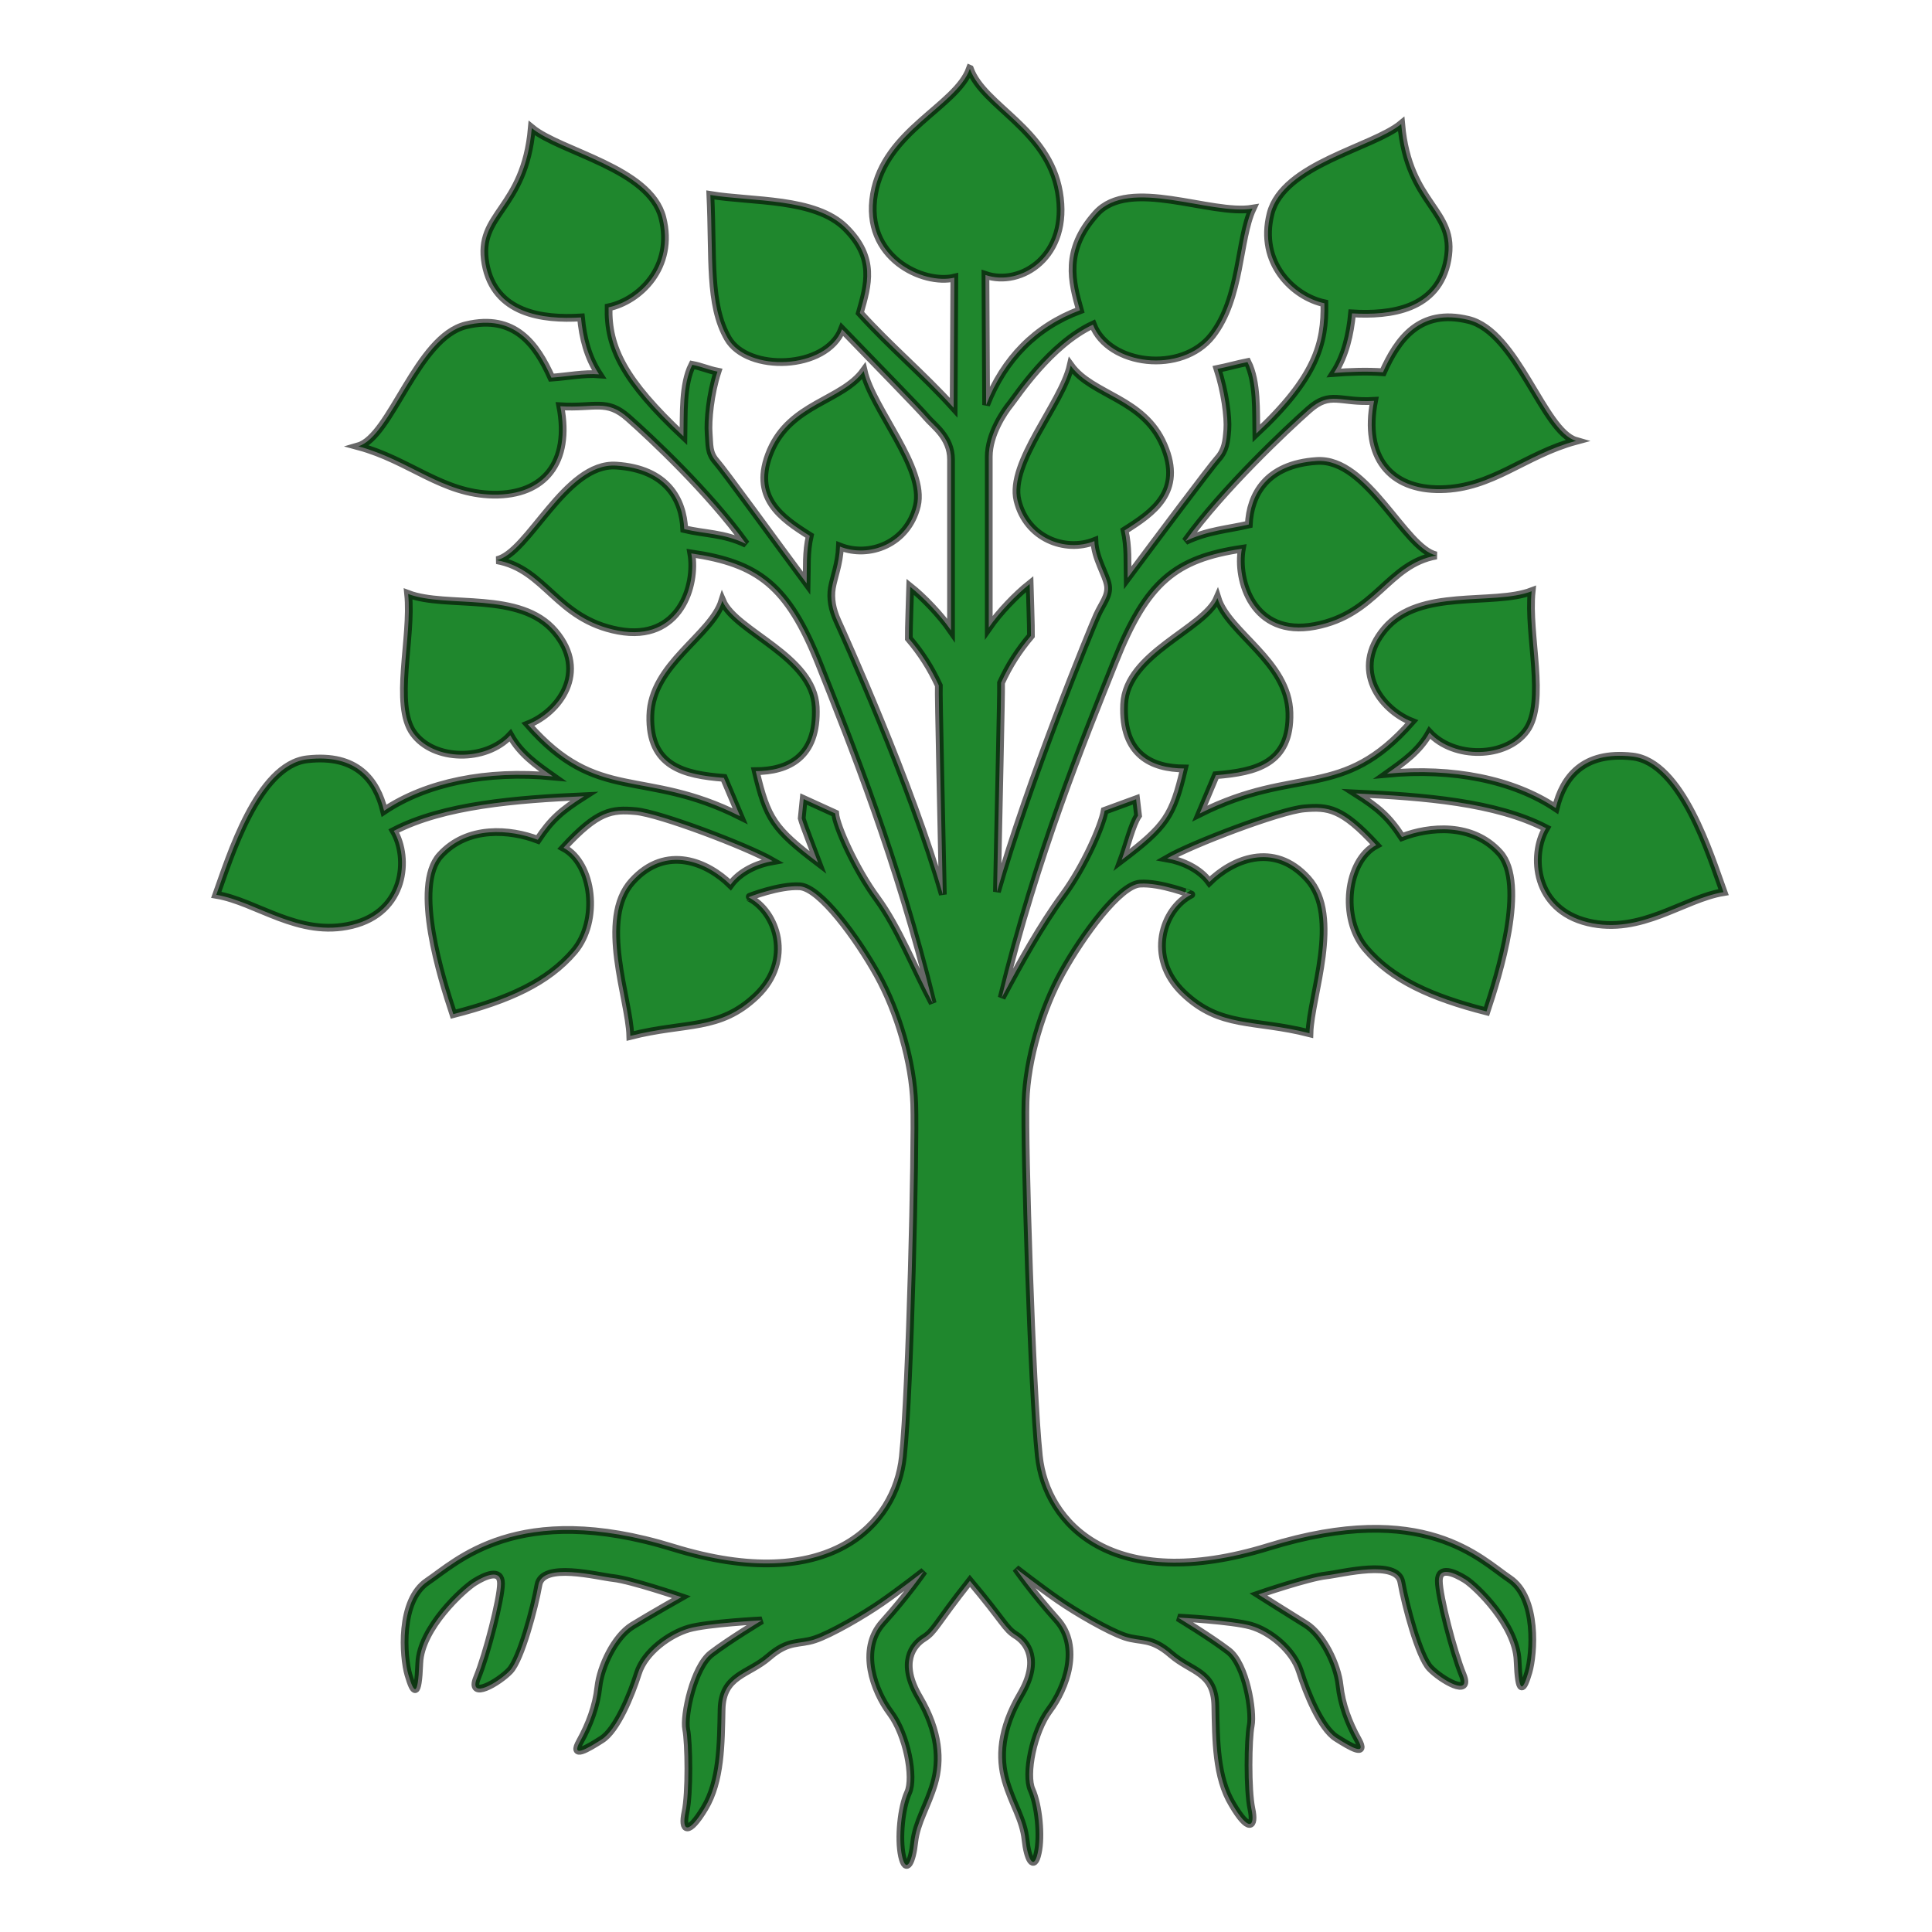 <?xml version="1.0" encoding="UTF-8" standalone="no"?>
<!-- Created with Inkscape (http://www.inkscape.org/) -->
<svg
    xmlns:rdf="http://www.w3.org/1999/02/22-rdf-syntax-ns#"
    xmlns="http://www.w3.org/2000/svg"
    xmlns:cc="http://web.resource.org/cc/"
    xmlns:dc="http://purl.org/dc/elements/1.1/"
    xmlns:svg="http://www.w3.org/2000/svg"
    xmlns:inkscape="http://www.inkscape.org/namespaces/inkscape"
    xmlns:sodipodi="http://sodipodi.sourceforge.net/DTD/sodipodi-0.dtd"
    xmlns:ns1="http://sozi.baierouge.fr"
    xmlns:xlink="http://www.w3.org/1999/xlink"
    id="svg2780"
    viewBox="0 0 250 250"
    version="1.0"
  >
  <g
      id="layer1"
      transform="translate(-21.595 -766.93)"
    >
    <rect
        id="rect3290"
        style="fill:#ffffff"
        height="250"
        width="250"
        y="766.93"
        x="21.595"
    />
    <path
        id="path3229"
        style="stroke-opacity:.597;fill-rule:evenodd;color:#000000;stroke:#000000;stroke-width:1px;fill:#1f872d"
        d="m147.1 775.84c1.78 4.89 10.11 7.75 11.53 15.96 1.44 8.3-4.95 12.29-9.52 10.71l0.09 16.82c2.34-5.99 6.44-10.12 12.14-12.25-1.02-3.64-2.19-7.75 2.11-12.52 4.29-4.77 14.8 0.27 20.22-0.63-1.87 4.01-1.43 11.54-5.24 16.43-3.93 5.02-13.36 3.87-15.41-1.42-5.55 2.59-9.87 9.26-10.68 10.26-0.85 1.04-2.8 3.93-2.8 6.83v22.11c1.38-1.99 3.55-4.25 5.29-5.63 0.03 1.17 0.19 5.55 0.17 6.69-1.6 1.9-2.81 3.77-3.87 6.08 0.05 1.13-0.36 18.03-0.53 27.05 4.02-14.19 12.24-34.2 12.95-35.77 0.67-1.5 1.63-2.54 1.41-3.88-0.23-1.42-1.67-3.5-1.75-5.73-3.78 1.5-8.75-0.35-9.95-5.26-1.19-4.89 5.76-12.54 6.88-17.45 2.81 3.88 9.41 4.18 12.03 10.29 2.61 6.05-1.43 8.75-5.05 11.04 0.48 2.13 0.35 4.09 0.39 6.14 3.91-5.25 10.64-14.24 11.68-15.42 1-1.12 1.1-2.25 1.22-3.73 0.13-1.66-0.33-5.02-1.27-7.89 1.2-0.24 2.67-0.65 3.88-0.89 1.29 2.56 1.09 6.44 1.14 9.25 7.71-7.22 8.93-11.65 8.81-16.86-3.98-0.84-8.59-5.2-6.96-11.6 1.64-6.4 13.16-8.51 16.9-11.59 0.94 10.62 7.18 11.01 5.99 17.55-1.17 6.48-7.41 7.25-12.35 6.95-0.25 2.63-0.86 5.44-2.34 7.71 1.93-0.15 4.28-0.24 6.34-0.09 1.91-4.25 4.72-8.31 11.04-6.78 6.35 1.52 9.69 14.43 13.95 15.66-6.67 1.8-10.85 6.16-17.5 6.25-6.58 0.1-10.05-4.19-8.64-11.43-4.49 0.27-5.63-1.35-8.45 1.15-2.87 2.54-11.17 10.35-15.95 17 2.89-1.38 5.53-1.52 8.19-2.15 0.18-3.78 2.21-7.79 8.8-8.22s11.33 11.34 15.47 12.23c-6.35 1.15-7.73 7.61-15.73 9.12-8.03 1.52-10.17-5.98-9.44-9.99-8.61 1.28-12.31 4.3-16.4 14.56-4.13 10.33-10.14 24.98-14.68 43.54 2.41-4.53 5.11-9.39 7.93-13.23 2.8-3.8 5.05-9.01 5.4-10.97l4.07-1.49 0.25 2.12c-0.78 1.16-1.41 3.82-2.12 5.73 5.78-4.38 6.62-5.69 8.07-11.83-4.07-0.02-8.06-1.71-7.75-8.31 0.3-6.6 10.34-9.7 12.07-13.74 1.42 4.52 9.16 8.21 9.32 14.86 0.17 6.58-4.35 7.64-9.52 8.06l-2.09 4.96c12.58-6.31 18.39-1.52 27.45-11.88-3.98-1.56-7.94-6.77-3.48-12.03 4.5-5.3 13.96-2.94 18.98-4.85-0.58 5.65 1.98 14.34-0.69 18.02-2.63 3.62-9.36 3.7-12.53 0.27-1.33 2.4-3.36 3.8-5.5 5.32 8.52-0.82 16.36 0.78 21.84 4.44 0.98-3.95 3.49-7.38 9.91-6.67 6.43 0.72 10.09 12.85 11.8 17.55-5.24 0.86-10.66 5.55-17.54 3.91-6.96-1.67-7.5-8.67-5.43-12.18-6.47-3.37-15.89-4.1-24.63-4.5 2.91 1.85 4.24 2.99 5.99 5.65 3.52-1.36 9.1-1.9 12.64 2.03 3.59 3.98-0.16 15.89-1.7 20.53-7.19-1.84-12.24-4.13-15.63-8.13-3.35-3.94-2.47-11.36 1.36-13.4-4.43-4.82-6.23-5.01-9.33-4.74s-14.44 4.57-17.73 6.47c1.95 0.34 4.19 1.32 5.46 3.06 2.9-2.86 8.3-5.34 12.73-0.44s0.36 15.18 0.23 20c-7.19-1.84-11.53-0.62-16.33-5.22-4.76-4.56-2.66-10.86 1.04-12.73 0.04 0-4.01-1.59-6.65-1.41s-7.4 6.7-10.04 11.45c-2.65 4.76-4.59 11.28-4.76 16.74-0.18 5.46 0.79 37.09 1.72 45.86 0.92 8.77 9.51 18 29.72 11.77 20.18-6.22 27.48 1.66 31.18 4.13s3.14 9.77 2.46 12.07c-0.7 2.38-1.23 3.08-1.41-1.5-0.17-4.58-5.35-9.6-6.76-10.48s-3.43-1.76-3.43 0.18c0 1.93 1.85 9.16 3.08 12.15 1.23 3-2.82 0.62-4.23-0.88s-3.17-8.1-3.7-11.1c-0.53-2.99-7.64-1.11-9.69-0.88-2.38 0.26-8.81 2.47-8.81 2.47s3.8 2.41 6.09 3.82 4.13 5.3 4.41 7.93c0.26 2.47 1.16 4.86 2.38 7.05 1.21 2.19-0.88 0.97-2.82-0.26-1.94-1.24-3.79-5.73-4.67-8.55s-3.89-5.24-6.36-5.94-9.43-1.06-9.43-1.06 4.23 2.56 6.52 4.32 3.24 7.89 2.89 9.65c-0.35 1.77-0.44 8.29 0.09 10.79 0.52 2.4-0.36 3-2.47-0.6-2.12-3.49-2.11-8.28-2.2-12.74s-3.07-4.37-5.71-6.66-3.87-1.59-5.99-2.29c-2.11-0.71-6.34-3.17-8.63-4.76-2.29-1.58-5.47-4.05-5.47-4.05s2.12 3.08 5.29 6.61c3.17 3.52 1.15 8.9-0.97 11.71-2.11 2.82-3.17 8.37-2.29 10.31 0.88 1.97 1.29 5.97 0.79 8.17-0.52 2.4-1.32 0.7-1.58-1.7-0.28-2.7-1.68-4.6-2.56-7.61-0.88-3-0.7-6.7 1.94-11.19s0.79-6.79-0.62-7.67-1.45-1.67-5.96-7.04c-4.51 5.72-4.55 6.51-5.96 7.4-1.41 0.88-3.26 3.17-0.62 7.66s2.82 8.19 1.94 11.19c-0.88 2.96-2.27 4.96-2.56 7.56-0.26 2.5-1.05 4.2-1.58 1.8-0.5-2.3-0.09-6.3 0.79-8.22 0.88-1.93-0.17-7.48-2.29-10.3-2.11-2.82-4.14-8.2-0.97-11.72s5.29-6.61 5.29-6.61-3.17 2.47-5.46 4.05c-2.29 1.59-6.52 4.06-8.64 4.76-2.11 0.71-3.35 0-5.99 2.29s-5.99 2.32-6.08 6.79c-0.09 4.46-0.09 9.25-2.2 12.76-2.11 3.5-3 3-2.47 0.5 0.53-2.43 0.44-8.95 0.09-10.71s0.97-8.02 3.26-9.78 6.52-4.31 6.52-4.31-6.96 0.35-9.43 1.05c-2.46 0.71-5.72 3-6.6 5.82-0.89 2.82-2.74 7.31-4.674 8.54-1.938 1.24-4.038 2.46-2.819 0.27 1.219-2.2 2.114-4.58 2.379-7.05 0.282-2.63 2.114-6.52 4.404-7.93s6.34-3.7 6.34-3.7-6.43-2.2-8.81-2.47c-2.046-0.22-9.159-2.11-9.687 0.88-0.529 3-2.291 9.61-3.7 11.1-1.409 1.5-5.463 3.88-4.229 0.89 1.233-3 3.083-10.22 3.083-12.16s-2.026-1.06-3.436-0.18c-1.409 0.88-6.96 5.9-7.136 10.49-0.176 4.58-0.705 3.87-1.41 1.49-0.68-2.29-1.233-9.6 2.467-12.07 3.701-2.46 11.624-10.59 31.798-4.37 20.21 6.23 28.8-3 29.72-11.78 0.93-8.77 1.65-40.14 1.47-45.61-0.17-5.46-2.11-11.98-4.75-16.73-2.65-4.76-7.4-11.28-10.05-11.46-2.64-0.17-6.69 1.41-6.65 1.42 3.7 1.86 5.8 8.16 1.05 12.72-4.8 4.6-9.15 3.38-16.34 5.22-0.13-4.82-4.195-15.1 0.24-20 4.42-4.89 9.82-2.42 12.72 0.44 1.27-1.74 3.51-2.72 5.46-3.06-3.29-1.9-14.63-6.2-17.73-6.47s-4.902-0.08-9.332 4.74c3.838 2.04 4.712 9.46 1.366 13.41-3.389 3.99-8.442 6.28-15.627 8.12-1.54-4.64-5.295-16.55-1.706-20.53 3.544-3.92 9.122-3.38 12.638-2.03 1.758-2.65 3.087-3.79 5.994-5.64-8.744 0.39-18.164 1.13-24.63 4.49 2.069 3.51 1.531 10.51-5.434 12.18-6.881 1.65-12.296-3.04-17.532-3.91 1.701-4.7 5.362-16.83 11.792-17.54 6.42-0.72 8.938 2.72 9.917 6.67 5.473-3.67 13.313-5.27 21.838-4.45-2.146-1.52-4.167-2.92-5.503-5.32-3.17 3.43-9.897 3.36-12.528-0.27-2.673-3.68-0.111-12.37-0.692-18.02 5.02 1.91 14.486-0.45 18.985 4.86 4.455 5.25 0.498 10.46-3.488 12.02 9.065 10.36 14.872 5.57 27.462 11.88l-2.1-4.96c-5.17-0.41-9.69-1.47-9.52-8.06 0.16-6.65 7.9-10.34 9.32-14.85 1.73 4.03 11.77 7.14 12.08 13.74 0.3 6.59-3.69 8.28-7.76 8.3 1.46 6.15 2.3 7.45 8.07 11.83-0.71-1.91-1.86-4.75-2.12-5.73l0.25-2.49 4.08 1.86c0.13 1.62 2.6 7.17 5.39 10.97 2.82 3.85 4.82 9.06 7.23 13.58-4.54-18.56-10.56-33.55-14.68-43.89-4.09-10.26-7.96-13.03-16.56-14.31 0.72 4.01-1.42 11.51-9.45 10-8.004-1.51-9.381-7.98-15.725-9.12 4.137-0.9 8.875-12.67 15.465-12.24s8.62 4.44 8.8 8.22c2.66 0.64 5.11 0.52 8 1.91-4.78-6.66-12.37-13.77-15.24-16.3-2.82-2.5-4.315-1.23-8.798-1.51 1.402 7.24-2.061 11.53-8.648 11.44-6.648-0.1-10.824-4.46-17.495-6.26 4.26-1.23 7.599-14.13 13.944-15.66 6.325-1.52 9.136 2.54 11.044 6.78 2.056-0.14 4.236-0.58 6.167-0.43-1.485-2.28-2.088-4.73-2.339-7.36-4.945 0.3-11.182-0.47-12.355-6.95-1.185-6.54 5.055-6.94 5.993-17.55 3.736 3.08 15.257 5.19 16.897 11.59 1.63 6.39-2.97 10.76-6.96 11.6-0.12 5.21 1.98 9.46 9.69 16.69 0.06-2.82-0.15-6.7 1.14-9.25 1.21 0.23 2.06 0.64 3.26 0.88-0.94 2.88-1.27 6.36-1.14 8.01 0.12 1.49-0.03 2.49 0.97 3.62 1.04 1.17 7.81 10.51 11.71 15.77 0.05-2.05-0.09-4.01 0.4-6.15-3.62-2.29-7.66-4.98-5.06-11.04 2.63-6.1 9.22-6.41 12.04-10.29 1.12 4.92 8.07 12.56 6.88 17.45-1.2 4.92-6.17 6.77-9.95 5.27-0.09 2.23-0.81 3.95-1.05 5.37-0.21 1.34 0.03 2.73 0.71 4.23 0.71 1.57 9.63 21.24 13.65 35.42-0.17-9.02-0.58-25.92-0.52-27.05-1.07-2.31-2.27-4.18-3.88-6.08-0.02-1.13 0.15-5.52 0.18-6.69 1.73 1.38 3.9 3.64 5.28 5.64v-22.12c0-2.9-2.32-4.42-3.17-5.46-0.81-0.99-6.87-7.17-10.93-11.38-2.05 5.29-12.25 5.59-14.78 1.17-2.52-4.39-1.88-10.42-2.26-18.55 5.42 0.9 13.56 0.35 17.49 4.25 3.96 3.94 2.88 7.38 1.85 11.02 4.08 4.5 8.06 7.76 12.14 12.26l0.09-16.83c-3.94 0.96-11.83-2.53-10.39-10.83 1.42-8.21 10.62-11.3 12.4-16.19z"
    />
  </g
  >
</svg
>
